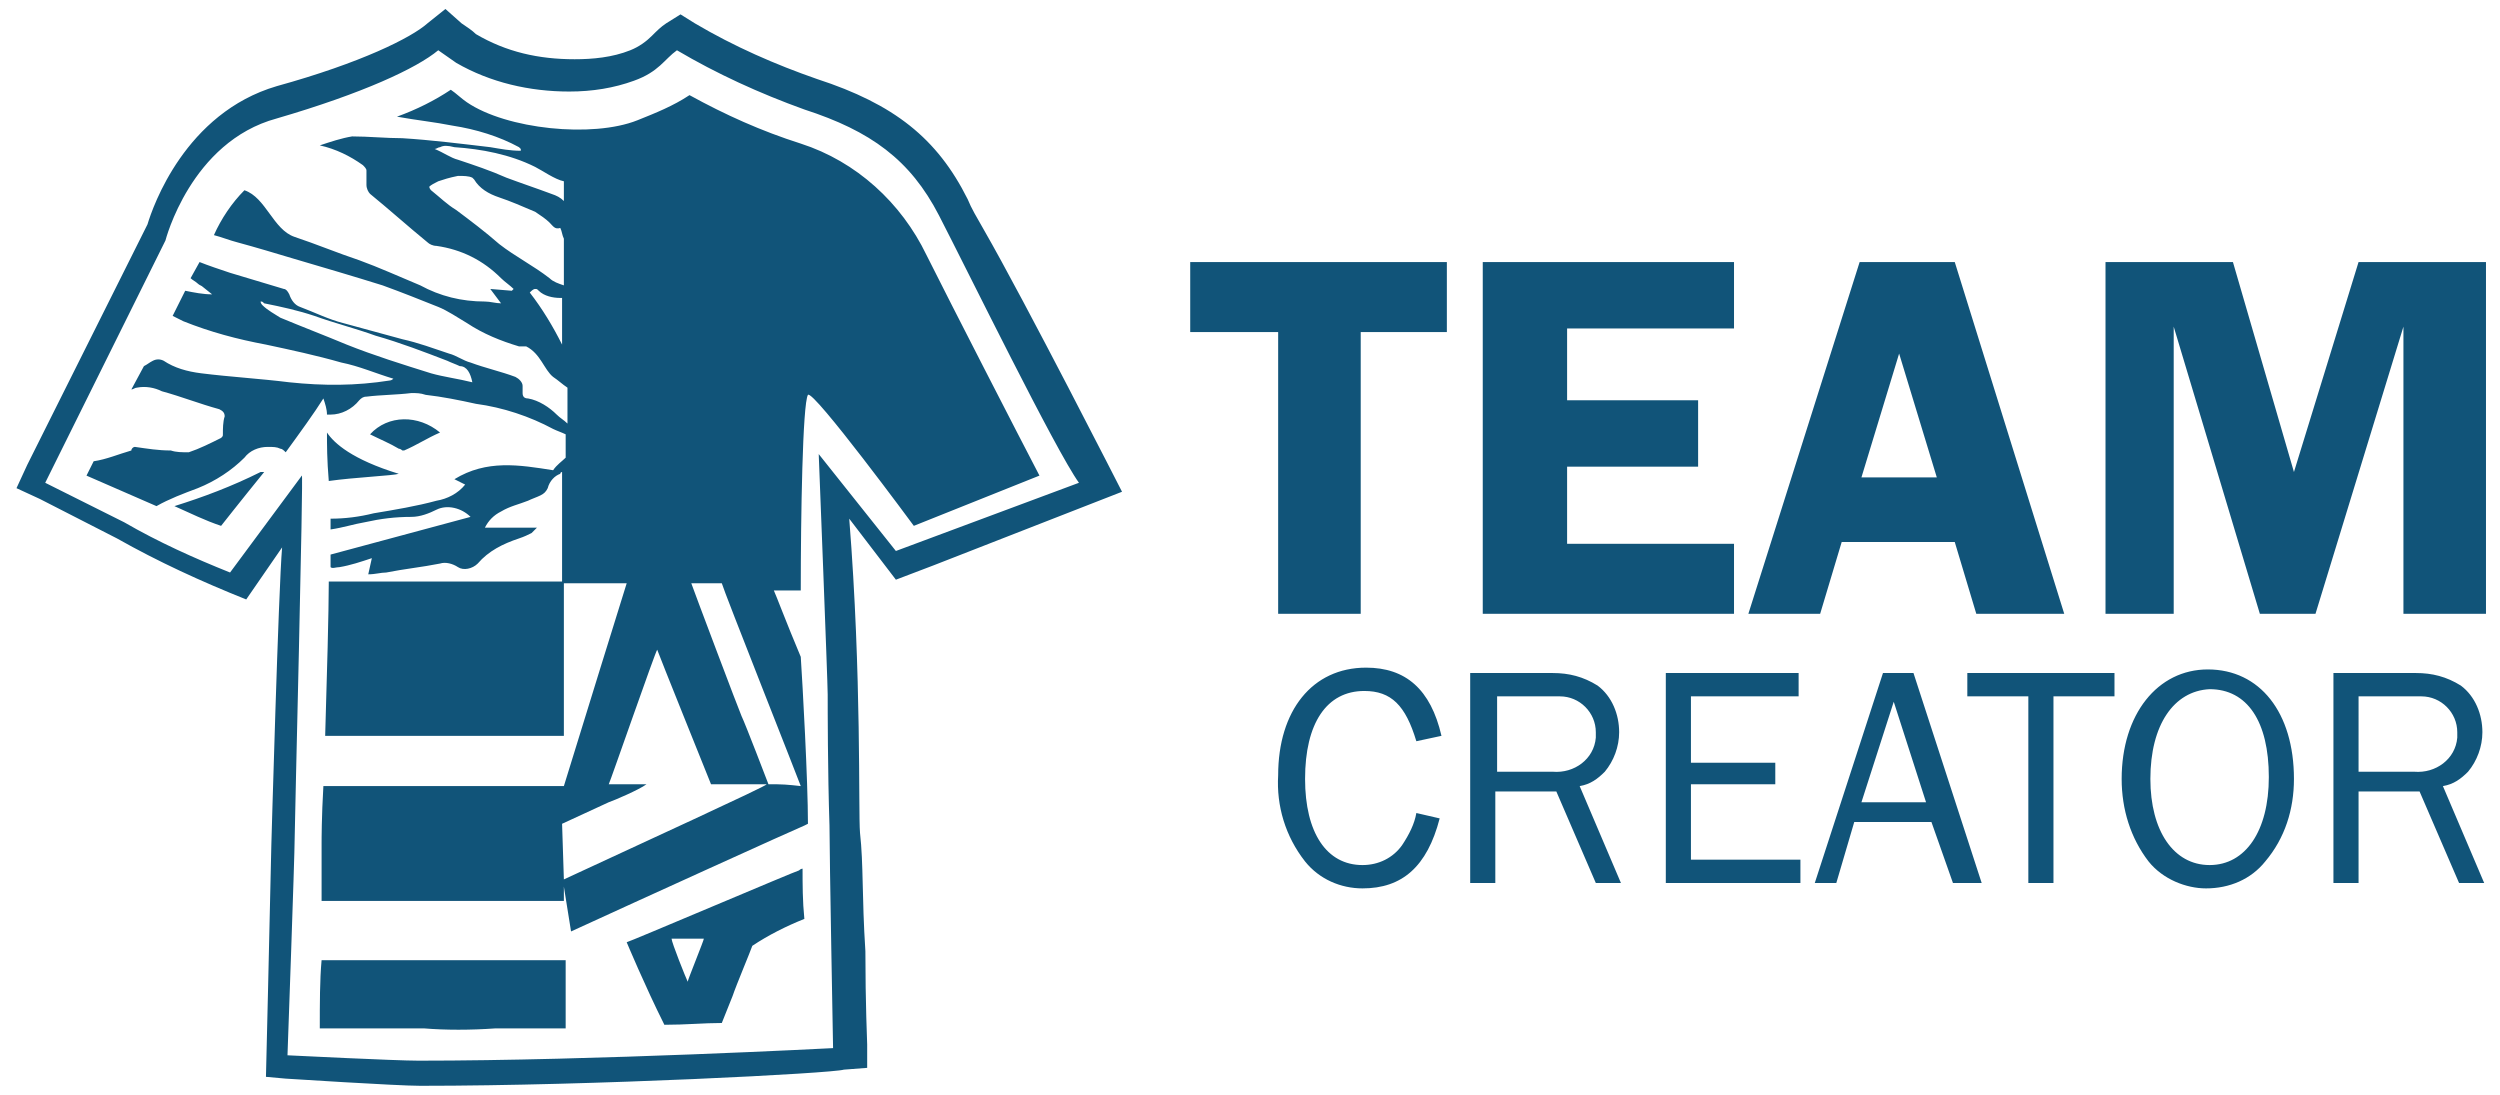 <?xml version="1.0" encoding="utf-8"?>
<!-- Generator: Adobe Illustrator 27.8.0, SVG Export Plug-In . SVG Version: 6.00 Build 0)  -->
<svg version="1.1" id="Ebene_1" xmlns="http://www.w3.org/2000/svg" xmlns:xlink="http://www.w3.org/1999/xlink" x="0px" y="0px"
	 width="139.3px" height="61px" viewBox="0 0 139.3 61" style="enable-background:new 0 0 139.3 61;" xml:space="preserve">
<style type="text/css">
	.st0{fill:#115479;}
</style>
<g id="Gruppe_4085" transform="translate(1879.019 -3749.499)">
	<path id="Vereinigungsmenge_6" class="st0" d="M-1759.3,3797.5c-1-1.3-1.5-2.9-1.5-4.6c0-3.6,2-6.1,4.8-6.1c2.9,0,4.8,2.4,4.8,6.1
		c0,1.7-0.5,3.3-1.6,4.6c-0.8,1-2,1.5-3.3,1.5C-1757.2,3799-1758.5,3798.5-1759.3,3797.5z M-1759.2,3792.9c0,2.9,1.3,4.8,3.3,4.8
		c2,0,3.3-1.9,3.3-4.9c0-3.1-1.2-4.9-3.3-4.9C-1757.9,3788-1759.2,3789.9-1759.2,3792.9z M-1806.3,3797.5c-1.1-1.4-1.6-3.1-1.5-4.8
		c0-3.6,1.9-6,4.9-6c2.2,0,3.6,1.2,4.2,3.8l-1.4,0.3c-0.6-2-1.4-2.8-2.9-2.8c-2.1,0-3.3,1.8-3.3,4.9c0,3,1.2,4.8,3.2,4.8
		c0.9,0,1.7-0.4,2.2-1.1c0.4-0.6,0.7-1.2,0.8-1.8l1.3,0.3c-0.7,2.7-2.1,3.9-4.3,3.9C-1804.3,3799-1805.5,3798.5-1806.3,3797.5z
		 M-1742,3798.7l-2.2-5.1h-3.4v5.1h-1.4V3787h4.6c0.9,0,1.7,0.2,2.5,0.7c0.8,0.6,1.2,1.6,1.2,2.6c0,0.8-0.3,1.6-0.8,2.2
		c-0.4,0.4-0.8,0.7-1.4,0.8l2.3,5.4L-1742,3798.7z M-1747.6,3792.5h3.1c1.2,0.1,2.3-0.7,2.4-1.9c0-0.1,0-0.2,0-0.3c0-1.1-0.9-2-2-2
		c-0.1,0-0.2,0-0.3,0h-3.2V3792.5z M-1766,3798.7v-10.4h-3.4v-1.3h8.2v1.3h-3.4v10.4H-1766z M-1770.2,3798.7l-1.2-3.4h-4.3l-1,3.4
		h-1.2l3.8-11.7h1.7l3.8,11.7H-1770.2z M-1775.3,3794.2h3.6l-1.8-5.6L-1775.3,3794.2z M-1786.2,3798.7V3787h7.4v1.3h-6v3.7h4.7v1.2
		h-4.7v4.2h6.1v1.3H-1786.2z M-1790.1,3798.7l-2.2-5.1h-3.4v5.1h-1.4V3787h4.6c0.9,0,1.7,0.2,2.5,0.7c0.8,0.6,1.2,1.6,1.2,2.6
		c0,0.8-0.3,1.6-0.8,2.2c-0.4,0.4-0.8,0.7-1.4,0.8l2.3,5.4L-1790.1,3798.7z M-1795.6,3792.5h3.1c1.2,0.1,2.3-0.7,2.4-1.9
		c0-0.1,0-0.2,0-0.3c0-1.1-0.9-2-2-2c-0.1,0-0.2,0-0.3,0h-3.2V3792.5z M-1745.1,3783.7v-16l-4.9,16h-3.1l-4.8-16v16h-3.8v-19.6h7.1
		l3.4,11.7l3.6-11.7h7.1v19.6H-1745.1z M-1768.9,3783.7l-1.2-4h-6.3l-1.2,4h-4l6.2-19.6h5.3l6.1,19.6H-1768.9z M-1775.3,3776.1h4.2
		l-2.1-6.9L-1775.3,3776.1z M-1796.4,3783.7v-19.6h14v3.7h-9.3v4h7.3v3.7h-7.3v4.3h9.3v3.9L-1796.4,3783.7z M-1807.8,3783.7V3768
		h-4.9v-3.9h14.3v3.9h-4.8v15.7H-1807.8z"/>
	<path id="Vereinigungsmenge_5" class="st0" d="M-1855.6,3810c-1.3,0-7.5-0.4-7.5-0.4l-1.1-0.1c0,0,0.2-8.2,0.3-12.9
		c0,0,0.4-14.3,0.6-16.6l-2,2.9c-2.5-1-4.9-2.1-7.2-3.4l-4.3-2.2l-1.3-0.6l0.6-1.3l6.7-13.4c0.3-1,2.1-6.2,7.2-7.7
		c4.7-1.3,7.5-2.7,8.4-3.5l1-0.8l0.9,0.8c0.3,0.2,0.6,0.4,0.8,0.6c1.7,1,3.5,1.4,5.5,1.4c1,0,2.1-0.1,3.1-0.5
		c0.5-0.2,0.9-0.5,1.2-0.8c0.3-0.3,0.5-0.5,0.8-0.7l0.8-0.5l0.8,0.5c2.2,1.3,4.5,2.3,6.8,3.1c4.3,1.4,6.7,3.3,8.4,6.7
		c0.2,0.5,0.5,1,0.9,1.7c2.3,4,7.7,14.6,7.7,14.6l-10.5,4.1l-2.1,0.8l-2.6-3.4c0.7,8.8,0.5,16.3,0.6,17.5c0.2,1.8,0.1,3.5,0.3,6.6
		c0,2.9,0.1,5.1,0.1,5.2l0,1.3l-1.3,0.1C-1832.6,3809.3-1845.9,3810-1855.6,3810L-1855.6,3810z M-1862.6,3796.2
		c0,1-0.4,12.1-0.4,12.1s6,0.3,7.3,0.3h0c9.8,0,23.1-0.7,23.1-0.7s-0.2-10.8-0.2-12.4c-0.1-3-0.1-6.6-0.1-7.3s-0.5-13.4-0.5-13.4
		l4.3,5.4l10.2-3.8c-1.3-1.8-6.2-11.8-7.8-14.9s-3.8-4.7-7.5-5.9c-2.5-0.9-4.9-2-7.1-3.3c-0.7,0.5-1,1.2-2.4,1.7
		c-1.1,0.4-2.3,0.6-3.6,0.6c-2.2,0-4.4-0.5-6.3-1.6c-0.3-0.2-0.7-0.5-1-0.7c-1.2,1-4.2,2.4-9,3.8c-4.8,1.3-6.2,6.8-6.2,6.8
		l-6.7,13.5l4.4,2.2c1.9,1.1,3.9,2,5.9,2.8l4-5.4C-1862.1,3775.6-1862.6,3795.5-1862.6,3796.2z M-1855.4,3806.8c-1.2,0-5.8,0-5.8,0
		c0-1.4,0-2.7,0.1-3.8h13.6v3.8c-1.3,0-2.6,0-3.9,0C-1852.8,3806.9-1854.2,3806.9-1855.4,3806.8z M-1844.1,3802c0.1,0,9.5-4,9.6-4
		c0,0,0.1-0.1,0.2-0.1c0,0.9,0,1.8,0.1,2.8c-1,0.4-2,0.9-2.9,1.5c-0.1,0.3-0.9,2.2-1.1,2.8l-0.6,1.5c-1,0-2,0.1-3.2,0.1
		C-1843.1,3804.4-1844.1,3802-1844.1,3802z M-1840.7,3804.2c0-0.1,0.9-2.3,0.9-2.4h-1.8C-1841.6,3802-1840.8,3804-1840.7,3804.2z
		 M-1847.6,3798.9v0.8h-13.5c0-2.2,0-3.2,0-3.2c0-0.2,0-1.5,0.1-3.2h13.4c0.8-2.6,3.4-11,3.5-11.3h-3.5v8.5h-13.3
		c0.1-3.3,0.2-7,0.2-8.5v-0.1h13v-6.1c0,0-0.1,0-0.1,0.1c-0.3,0.1-0.6,0.4-0.7,0.8c-0.1,0.2-0.2,0.3-0.4,0.4
		c-0.2,0.1-0.5,0.2-0.7,0.3c-0.5,0.2-1,0.3-1.5,0.6c-0.4,0.2-0.7,0.5-0.9,0.9h2.9c-0.1,0.1-0.2,0.2-0.3,0.3
		c-0.2,0.1-0.4,0.2-0.7,0.3c-0.9,0.3-1.7,0.7-2.3,1.4c-0.3,0.3-0.8,0.4-1.1,0.2c0,0,0,0,0,0c-0.3-0.2-0.7-0.3-1-0.2
		c-1,0.2-2,0.3-3,0.5c-0.3,0-0.6,0.1-1,0.1l0.2-0.9c-0.6,0.2-1.2,0.4-1.8,0.5c-0.2,0-0.4,0.1-0.5,0c0-0.2,0-0.5,0-0.7l7.8-2.1
		c-0.5-0.5-1.3-0.7-1.9-0.4c-0.4,0.2-0.9,0.4-1.4,0.4c-0.9,0-1.7,0.1-2.6,0.3c-0.6,0.1-1.2,0.3-1.9,0.4c0-0.2,0-0.4,0-0.6
		c0.8,0,1.6-0.1,2.4-0.3c1.2-0.2,2.4-0.4,3.5-0.7c0.6-0.1,1.2-0.4,1.6-0.9l-0.6-0.3c1.8-1.1,3.6-0.8,5.5-0.5
		c0.2-0.3,0.5-0.5,0.7-0.7v-1.3c-0.2-0.1-0.5-0.2-0.7-0.3c-1.3-0.7-2.8-1.2-4.3-1.4c-0.9-0.2-1.9-0.4-2.8-0.5
		c-0.3-0.1-0.5-0.1-0.8-0.1c-0.8,0.1-1.7,0.1-2.5,0.2c-0.2,0-0.3,0.1-0.4,0.2c-0.4,0.5-1,0.8-1.6,0.8c-0.1,0-0.1,0-0.2,0
		c0-0.3-0.1-0.6-0.2-0.9c-0.5,0.8-1.3,1.9-2.1,3c-0.1-0.1-0.2-0.2-0.3-0.2c-0.2-0.1-0.4-0.1-0.7-0.1c-0.5,0-1,0.2-1.3,0.6
		c-0.7,0.7-1.6,1.3-2.6,1.7c-0.8,0.3-1.6,0.6-2.3,1l-3.9-1.7l0,0l0.4-0.8c0.7-0.1,1.4-0.4,2.1-0.6c0-0.1,0.1-0.2,0.2-0.2
		c0.7,0.1,1.3,0.2,2,0.2c0.3,0.1,0.6,0.1,1,0.1c0.6-0.2,1.2-0.5,1.8-0.8c0.1-0.1,0.1-0.1,0.1-0.2c0-0.3,0-0.7,0.1-1
		c0-0.2-0.1-0.3-0.3-0.4c-1.1-0.3-2.1-0.7-3.2-1c-0.4-0.2-0.9-0.3-1.4-0.2c-0.1,0-0.2,0.1-0.3,0.1l0.7-1.3c0.2-0.1,0.3-0.2,0.5-0.3
		c0.2-0.1,0.4-0.1,0.6,0c0.6,0.4,1.3,0.6,2.1,0.7c1.6,0.2,3.3,0.3,4.9,0.5c1.9,0.2,3.7,0.2,5.6-0.1c0,0,0.1,0,0.2-0.1
		c-1-0.3-1.9-0.7-2.9-0.9c-1.4-0.4-2.8-0.7-4.2-1c-1.6-0.3-3.1-0.7-4.6-1.3c-0.2-0.1-0.4-0.2-0.6-0.3l0.7-1.4c0.5,0.1,1,0.2,1.5,0.2
		c0,0-0.5-0.4-0.5-0.4c-0.1-0.1-0.2-0.1-0.3-0.2c-0.1-0.1-0.3-0.2-0.4-0.3l0.5-0.9c0.5,0.2,1.1,0.4,1.7,0.6c1,0.3,2,0.6,3,0.9
		c0.1,0,0.2,0.1,0.3,0.3c0.1,0.3,0.3,0.6,0.6,0.7c0.8,0.3,1.6,0.7,2.4,0.9c1.1,0.3,2.2,0.6,3.3,0.9c0.9,0.2,1.7,0.5,2.6,0.8
		c0.4,0.1,0.8,0.4,1.2,0.5c0.8,0.3,1.7,0.5,2.5,0.8c0.2,0.1,0.4,0.3,0.4,0.5c0,0.1,0,0.3,0,0.4c0,0.2,0.1,0.3,0.3,0.3c0,0,0,0,0,0
		c0.6,0.1,1.2,0.5,1.6,0.9c0.2,0.2,0.4,0.3,0.6,0.5v-2c-0.3-0.2-0.5-0.4-0.8-0.6c-0.5-0.4-0.7-1.3-1.5-1.7c-0.1,0-0.3,0-0.4,0
		c-1-0.3-2-0.7-2.9-1.3c-0.5-0.3-1.1-0.7-1.6-0.9c-1-0.4-2-0.8-3.1-1.2c-1.6-0.5-3.3-1-5-1.5c-1-0.3-2-0.6-3.1-0.9
		c-0.4-0.1-0.9-0.3-1.3-0.4c0.4-0.9,1-1.8,1.7-2.5l0,0c1.2,0.4,1.6,2.2,2.8,2.6c1.2,0.4,2.4,0.9,3.6,1.3c1.1,0.4,2.2,0.9,3.4,1.4
		c1.1,0.6,2.3,0.9,3.6,0.9c0.3,0,0.6,0.1,0.9,0.1l-0.6-0.8l1.2,0.1l0.1-0.1c-0.2-0.2-0.5-0.4-0.7-0.6c-1-1-2.2-1.6-3.6-1.8
		c-0.2,0-0.4-0.1-0.5-0.2c-1.1-0.9-2.1-1.8-3.2-2.7c-0.1-0.1-0.2-0.3-0.2-0.5c0-0.3,0-0.5,0-0.8c0-0.1-0.1-0.2-0.2-0.3
		c-0.7-0.5-1.5-0.9-2.4-1.1c0.6-0.2,1.2-0.4,1.8-0.5c0.9,0,1.9,0.1,2.8,0.1c1.6,0.1,3.2,0.3,4.9,0.5c0.6,0.1,1.1,0.2,1.7,0.2
		c0,0,0-0.1,0-0.1c0,0-0.1-0.1-0.1-0.1c-1.1-0.6-2.4-1-3.7-1.2c-1-0.2-2-0.3-3.1-0.5c1.1-0.4,2.1-0.9,3-1.5c0.3,0.2,0.6,0.5,0.9,0.7
		c2.2,1.5,7,2,9.5,1c1-0.4,2-0.8,2.9-1.4c2,1.1,4,2,6.2,2.7c3.1,1,5.6,3.3,7,6.2c1.4,2.8,5.1,10,6.3,12.3l-7,2.8
		c0,0-5.6-7.6-5.9-7.3c-0.3,0.5-0.4,6.8-0.4,10.9h-1.5c0.1,0.2,0.7,1.8,1.5,3.7c0.1,1.5,0.4,6.9,0.4,9.3l-0.2,0.1
		c-0.5,0.2-9.3,4.2-13,5.9L-1847.6,3798.9z M-1847.6,3798.5c4.3-2,11.3-5.2,11.3-5.3c-0.1,0-0.7,0-1.4,0c-0.8,0-1.7,0-1.7,0
		c-0.2-0.5-2.9-7.2-3-7.5c-0.1,0.1-2.6,7.3-2.7,7.5h2.1c-0.4,0.3-1.8,0.9-2.1,1c0,0-1.3,0.6-2.6,1.2L-1847.6,3798.5z
		 M-1834.4,3793.3c-0.1-0.3-4.3-10.9-4.4-11.3h-1.7c0.1,0.3,2.7,7.2,2.8,7.4c0.2,0.4,1.5,3.8,1.5,3.8c0,0,0.3,0,0.5,0
		C-1835.2,3793.2-1834.4,3793.3-1834.4,3793.3z M-1864.5,3766.3c0,0.1,0.1,0.2,0.1,0.2c0.3,0.3,0.7,0.5,1,0.7c1.2,0.5,2.5,1,3.7,1.5
		c1.5,0.6,3.1,1.1,4.7,1.6c0.7,0.2,1.5,0.3,2.3,0.5c-0.1-0.5-0.3-0.9-0.7-0.9c-0.2-0.1-0.5-0.2-0.7-0.3c-1.3-0.5-2.6-1-4-1.4
		c-1.1-0.4-2.3-0.7-3.4-1.1c-0.9-0.3-1.8-0.5-2.8-0.7c0,0,0,0,0,0C-1864.4,3766.3-1864.4,3766.3-1864.5,3766.3z M-1849.5,3765.8
		c0.7,0.9,1.3,1.9,1.8,2.9v-2.6c0,0-0.1,0-0.1,0c-0.4,0-0.9-0.1-1.2-0.4c-0.1-0.1-0.1-0.1-0.2-0.1
		C-1849.3,3765.6-1849.4,3765.7-1849.5,3765.8L-1849.5,3765.8z M-1854.6,3759.6c-0.2,0.1-0.4,0.2-0.5,0.3c0,0.1,0.1,0.2,0.1,0.2
		c0.5,0.4,0.9,0.8,1.4,1.1c0.8,0.6,1.6,1.2,2.4,1.9c0.9,0.7,1.9,1.2,2.8,1.9c0.2,0.2,0.5,0.3,0.8,0.4v-2.5c0,0,0-0.1,0-0.1
		c-0.1-0.2-0.1-0.4-0.2-0.6c-0.3,0.1-0.4-0.1-0.6-0.3c-0.2-0.2-0.5-0.4-0.8-0.6c-0.7-0.3-1.4-0.6-2-0.8c-0.6-0.2-1.1-0.5-1.4-1
		c0,0-0.1-0.1-0.1-0.1c-0.2-0.1-0.5-0.1-0.8-0.1C-1854,3759.4-1854.3,3759.5-1854.6,3759.6z M-1854.5,3757.7c-0.1,0-0.2,0.1-0.3,0.1
		c0.5,0.2,0.9,0.5,1.3,0.6c0.9,0.3,1.8,0.6,2.7,1c0.8,0.3,1.7,0.6,2.5,0.9c0.3,0.1,0.5,0.2,0.7,0.4v-1.1c-0.5-0.1-1.2-0.6-1.6-0.8
		c-1.4-0.7-3-1-4.5-1.1C-1854.1,3757.6-1854.3,3757.6-1854.5,3757.7z M-1866.7,3778.8c-0.9-0.3-1.7-0.7-2.6-1.1
		c1.6-0.5,3.2-1.1,4.8-1.9c0.1,0,0.2,0,0.2,0C-1865.6,3777.4-1866.7,3778.8-1866.7,3778.8L-1866.7,3778.8z M-1860.8,3773.6
		c0.4,0.6,1.4,1.5,4,2.3c-0.3,0.1-2.5,0.2-3.9,0.4C-1860.8,3775.1-1860.8,3774.3-1860.8,3773.6L-1860.8,3773.6z M-1856.8,3774.5
		c-0.5-0.3-1-0.5-1.6-0.8c1-1.1,2.7-1.1,3.9-0.1c-0.7,0.3-1.3,0.7-2,1c0,0-0.1,0-0.1,0C-1856.7,3774.5-1856.8,3774.5-1856.8,3774.5
		L-1856.8,3774.5z"/>
</g>
</svg>
